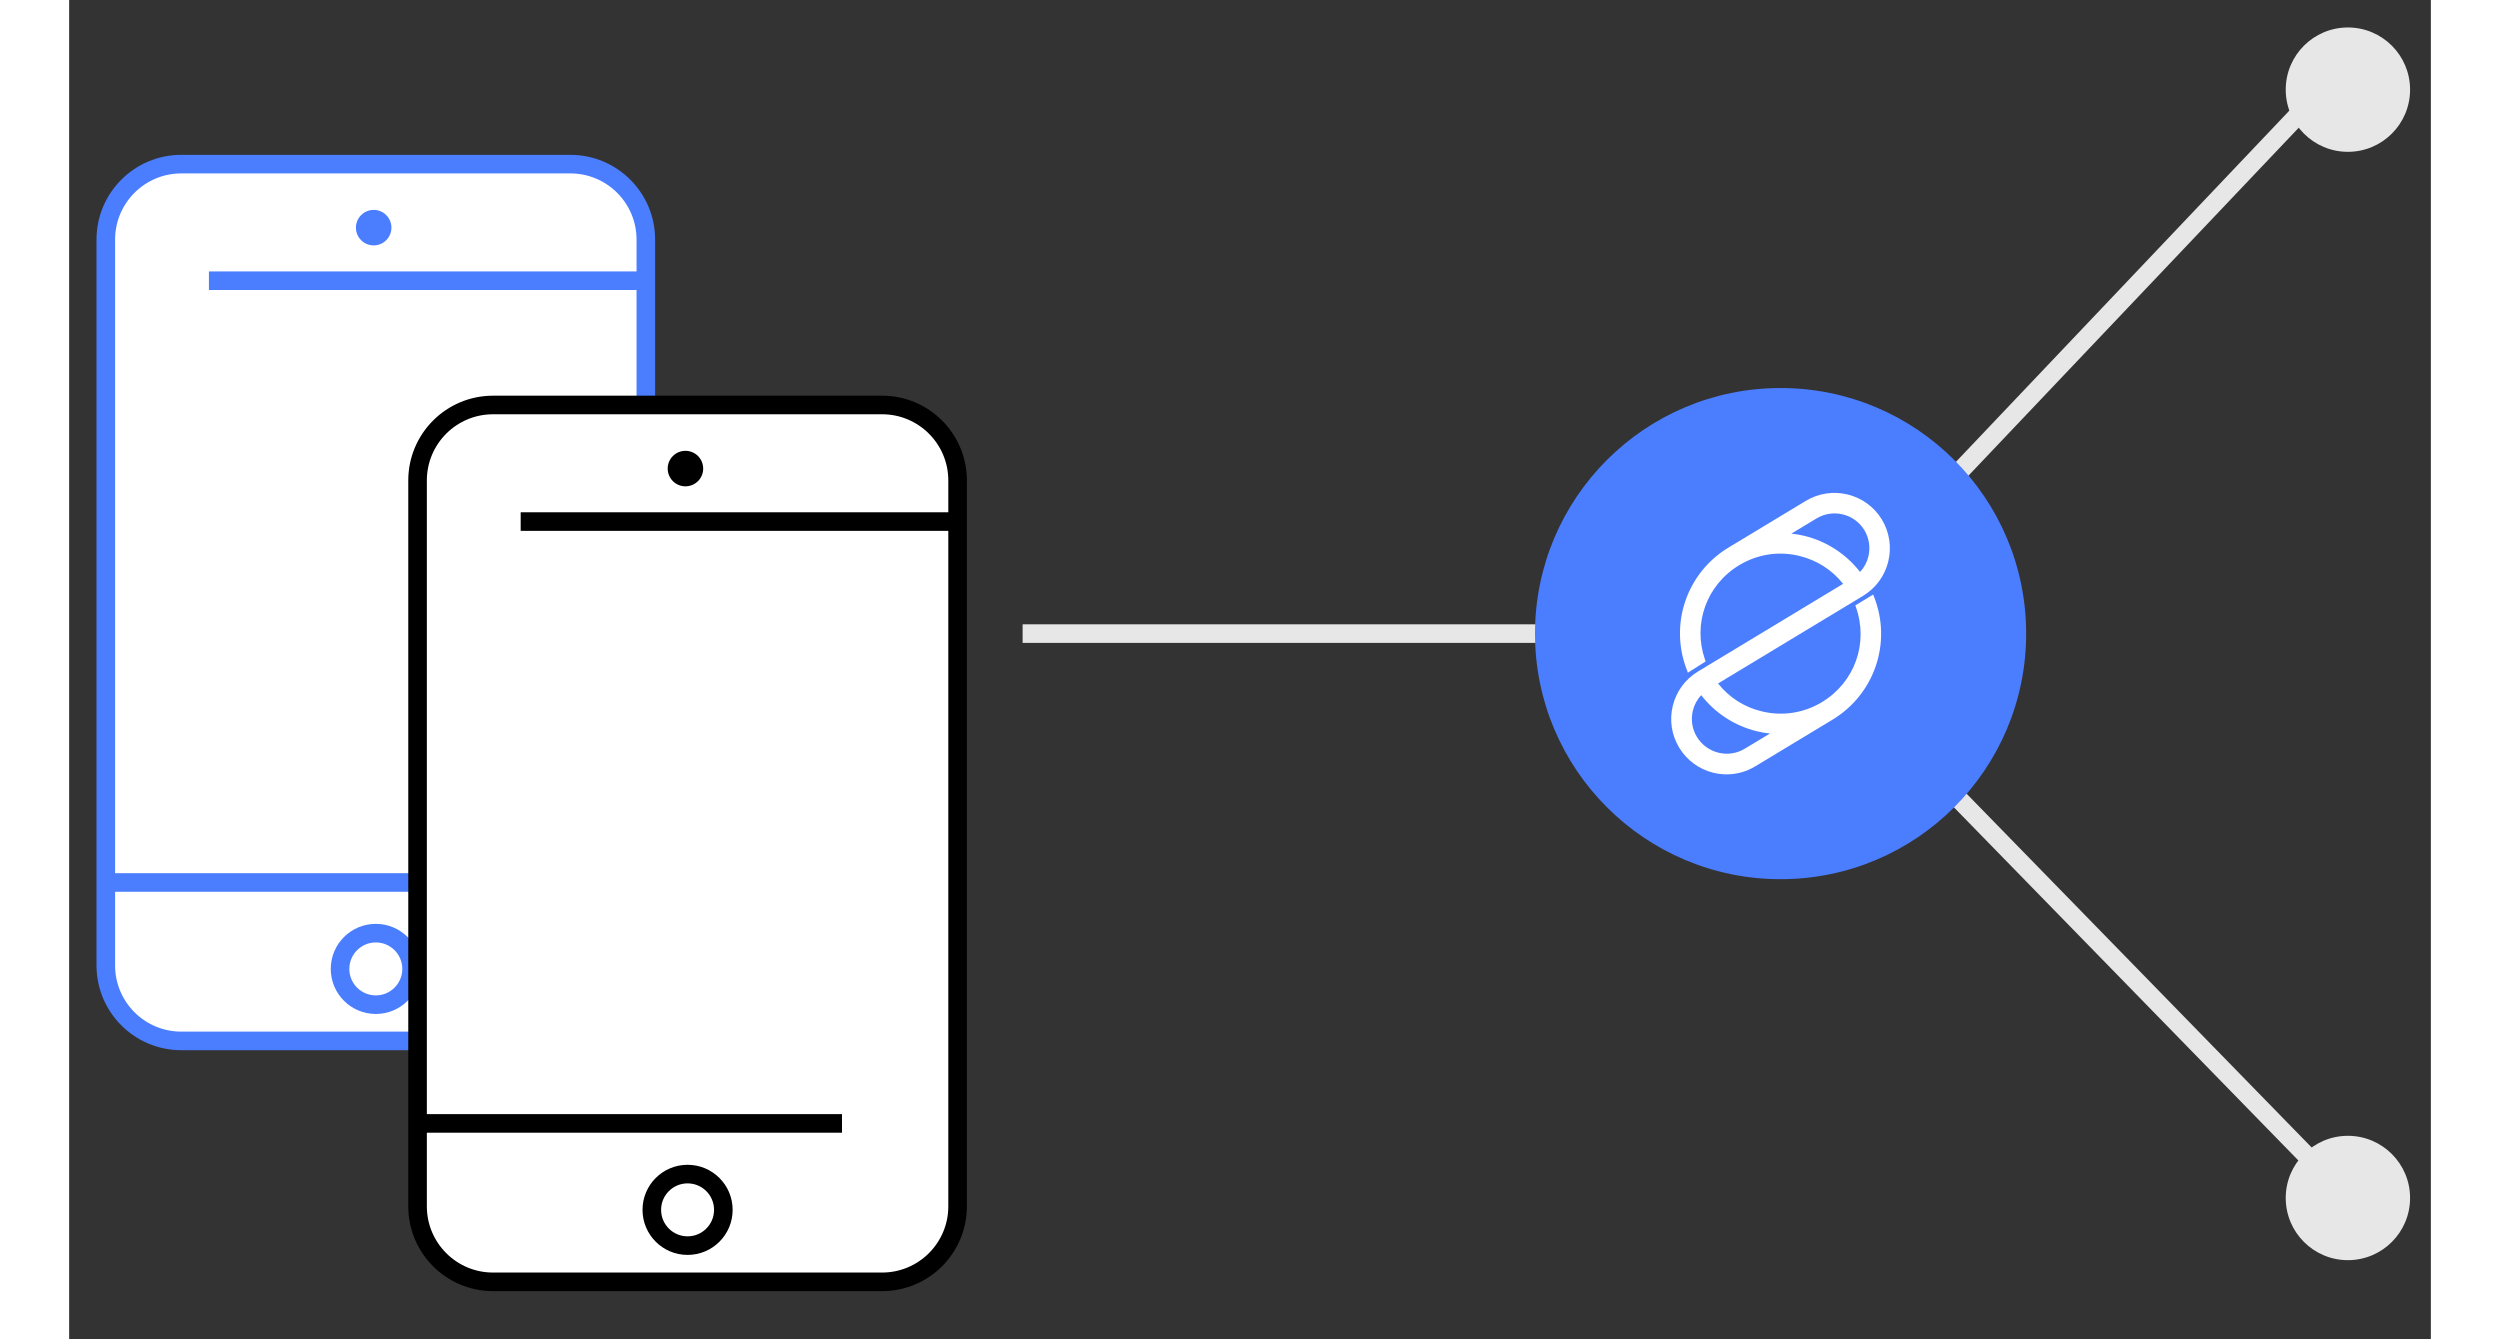 <svg width="308" height="165" xmlns="http://www.w3.org/2000/svg" xmlns:xlink="http://www.w3.org/1999/xlink" viewBox="0 0 264.76 150.14" class="benefits-section__figure-desktop" data-v-7c78915f=""><rect x="0" y="0" width="264.76" height="150.14" fill="#333333" stroke="none"/><g data-v-7c78915f=""><g data-v-7c78915f=""><line x1="95.58" y1="71.03" x2="99.15" y2="71.03" class="left-icon-0" data-v-7c78915f="" stroke="#E7E7E7" fill="none" stroke-width="2.083px"></line><line x1="106.89" y1="71.03" x2="180.4" y2="71.03" class="left-icon-1" data-v-7c78915f="" stroke="#E7E7E7" fill="none" stroke-width="2.083px"></line><line x1="184.27" y1="71.03" x2="187.84" y2="71.03" class="left-icon-0" data-v-7c78915f="" stroke="#E7E7E7" fill="none" stroke-width="2.083px"></line></g></g><g data-v-7c78915f=""><path d="M56.19,116.69H12.57c-4.67,0-8.46-3.79-8.46-8.46V26.86c0-4.67,3.79-8.46,8.46-8.46h43.62   c4.67,0,8.46,3.79,8.46,8.46v81.38C64.65,112.9,60.86,116.69,56.19,116.69z" class="left-icon-2" style="" data-v-7c78915f="" stroke="#4B7EFF" fill="#FFFFFF" stroke-width="2.083px"></path><line x1="4.11" y1="98.93" x2="51.69" y2="98.93" class="left-icon-3" style="" data-v-7c78915f="" stroke="#4B7EFF" fill="none" stroke-width="2.083px"></line><circle cx="34.38" cy="108.62" r="4.01" class="left-icon-3" style="" data-v-7c78915f="" stroke="#4B7EFF" fill="none" stroke-width="2.083px"></circle><line x1="15.67" y1="31.47" x2="64.65" y2="31.47" class="left-icon-3" style="" data-v-7c78915f="" stroke="#4B7EFF" fill="none" stroke-width="2.083px"></line><circle cx="34.14" cy="25.52" r="1.99" class="left-icon-4" style="" data-v-7c78915f="" fill="#4B7EFF"></circle></g><g data-v-7c78915f=""><path d="M91.14,143.7H47.52c-4.67,0-8.46-3.79-8.46-8.46V53.86c0-4.67,3.79-8.46,8.46-8.46h43.62   c4.67,0,8.46,3.79,8.46,8.46v81.38C99.6,139.91,95.81,143.7,91.14,143.7z" class="left-icon-5" data-v-7c78915f="" stroke="#000000" fill="#FFFFFF" stroke-width="2.083px"></path><line x1="39.06" y1="125.94" x2="86.64" y2="125.94" class="left-icon-6" data-v-7c78915f="" stroke="#000000" fill="none" stroke-width="2.083px"></line><circle cx="69.33" cy="135.63" r="4.01" class="left-icon-6" data-v-7c78915f="" stroke="#000000" fill="none" stroke-width="2.083px"></circle><line x1="50.62" y1="58.47" x2="99.6" y2="58.47" class="left-icon-6" data-v-7c78915f="" stroke="#000000" fill="none" stroke-width="2.083px"></line><circle cx="69.09" cy="52.53" r="1.99" data-v-7c78915f=""></circle></g><line x1="206.6" y1="58.47" x2="250.17" y2="12.57" class="left-icon-7" data-v-7c78915f="" stroke="#E7E7E7" fill="none" stroke-width="2.083px"></line><line x1="209.29" y1="86.96" x2="252.85" y2="131.62" class="left-icon-7" data-v-7c78915f="" stroke="#E7E7E7" fill="none" stroke-width="2.083px"></line><circle cx="255.46" cy="10.05" r="6.97" class="left-icon-8" data-v-7c78915f="" fill="#E7E7E7"></circle><circle cx="255.46" cy="134.3" r="6.97" class="left-icon-8" data-v-7c78915f="" fill="#E7E7E7"></circle><circle cx="191.86" cy="71.03" r="27.53" class="left-icon-4" style="" data-v-7c78915f="" fill="#4B7EFF"></circle><path d="M203.93,62.95c0.4-1.61,0.14-3.28-0.71-4.7c-1.77-2.93-5.6-3.87-8.53-2.1l-8.66,5.23  c-4.71,2.84-6.67,8.62-4.67,13.74l0.11,0.29l1.99-1.26l-0.07-0.19c-1.4-4.03,0.17-8.39,3.83-10.6c2.05-1.24,4.46-1.61,6.78-1.03  c1.95,0.48,3.63,1.56,4.87,3.12l-16.27,9.83c-1.42,0.86-2.42,2.22-2.82,3.83c-0.4,1.61-0.14,3.28,0.71,4.7  c0.86,1.42,2.22,2.42,3.83,2.82c0.49,0.12,1,0.18,1.5,0.18c1.12,0,2.23-0.31,3.2-0.9l8.66-5.23c4.71-2.85,6.68-8.63,4.67-13.75  l-0.11-0.28l-2,1.22l0.07,0.19c1.43,4.05-0.14,8.43-3.81,10.65c-2.05,1.24-4.46,1.6-6.78,1.03c-1.96-0.48-3.63-1.56-4.87-3.12  l16.27-9.83C202.54,65.92,203.54,64.56,203.93,62.95z M201.7,62.4c-0.16,0.65-0.48,1.24-0.93,1.72c-1.55-2-3.74-3.43-6.21-4.04  c-0.49-0.12-0.99-0.21-1.49-0.26l2.82-1.7c0.89-0.54,1.94-0.7,2.96-0.45c1.01,0.25,1.87,0.88,2.41,1.77  C201.79,60.33,201.95,61.38,201.7,62.4z M182.96,77.93c1.55,2,3.74,3.43,6.21,4.04c0.49,0.12,0.99,0.21,1.5,0.26l-2.82,1.7  c-0.89,0.54-1.94,0.7-2.96,0.45c-1.01-0.25-1.87-0.88-2.41-1.77c-0.54-0.89-0.7-1.94-0.45-2.96C182.19,79,182.51,78.41,182.96,77.93  z" class="left-icon-9" data-v-7c78915f="" fill="#FFFFFF"></path></svg>